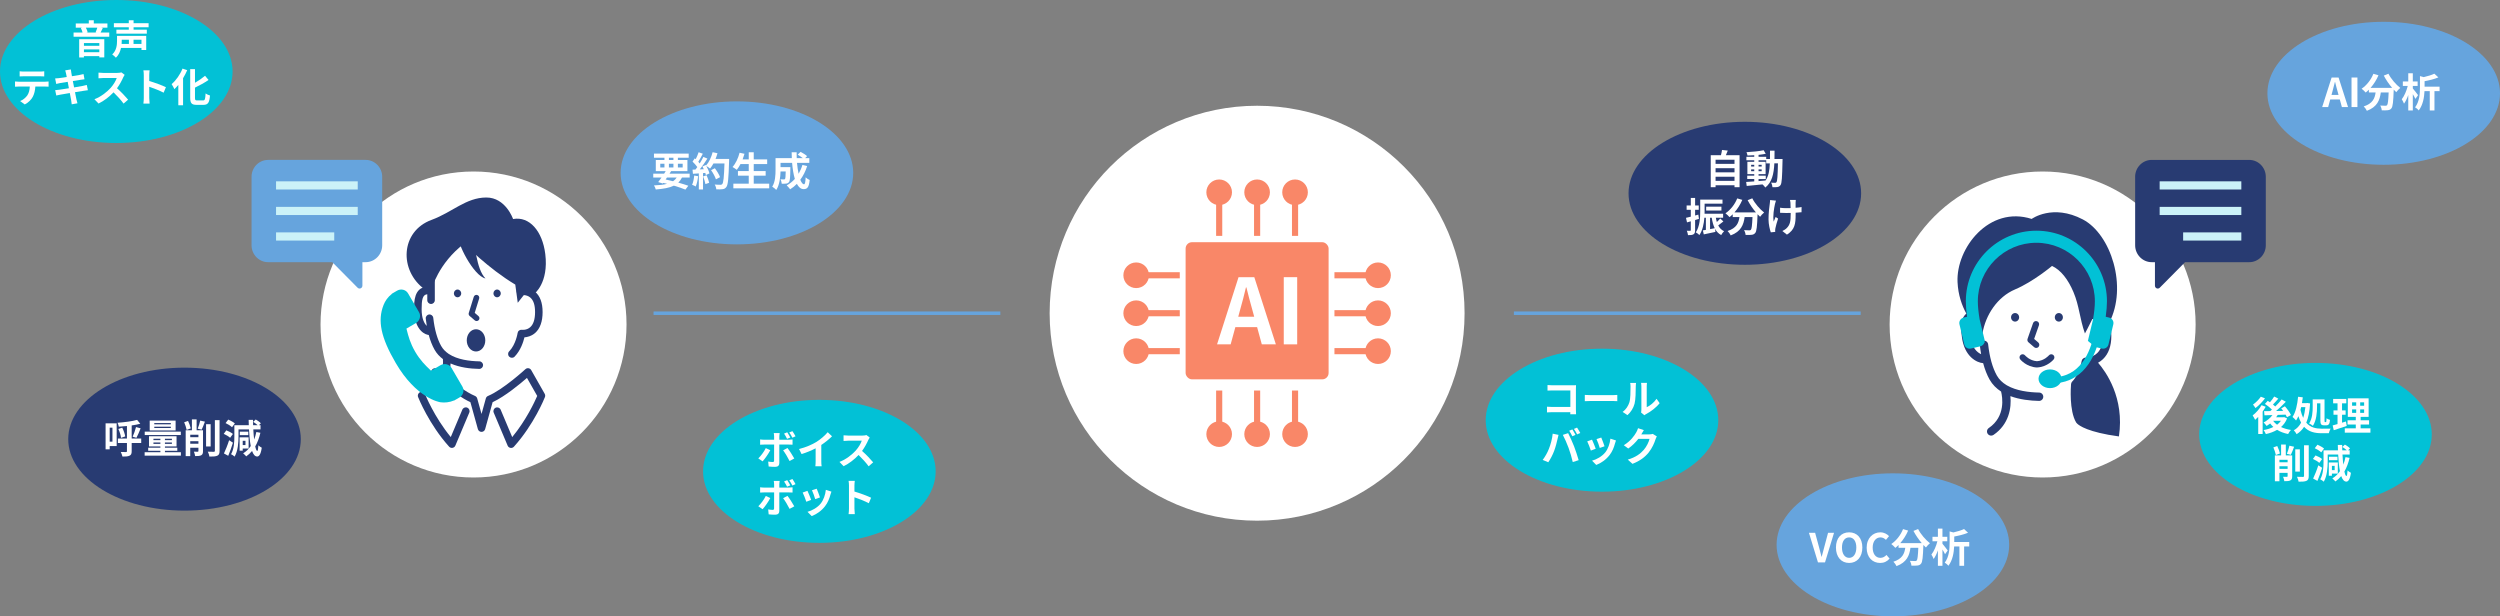 <?xml version="1.0" encoding="UTF-8"?><svg id="b" xmlns="http://www.w3.org/2000/svg" viewBox="0 0 1253.93 309.13" width="1253.93" height="309.13"><rect x="0" y="0" width="1253.93" height="309.13" fill="#808080" stroke="none"/><g id="c"><circle cx="630.53" cy="157.1" r="104.06" style="fill:#fff;"/><circle cx="237.51" cy="162.76" r="76.74" style="fill:#fff;"/><circle cx="1024.52" cy="162.76" r="76.74" style="fill:#fff;"/></g><g id="d"><rect x="594.67" y="121.48" width="71.72" height="68.79" rx="3.19" ry="3.19" style="fill:#f98768;"/><rect x="609.97" y="97.09" width="3.08" height="21.22" style="fill:#f98768;"/><circle cx="611.5" cy="96.45" r="6.43" style="fill:#f98768;"/><rect x="628.99" y="97.09" width="3.08" height="21.22" style="fill:#f98768;"/><circle cx="630.53" cy="96.45" r="6.43" style="fill:#f98768;"/><rect x="648.02" y="97.09" width="3.08" height="21.22" style="fill:#f98768;"/><circle cx="649.56" cy="96.45" r="6.43" style="fill:#f98768;"/><rect x="609.97" y="195.88" width="3.08" height="21.22" style="fill:#f98768;"/><circle cx="611.5" cy="217.75" r="6.43" style="fill:#f98768;"/><rect x="628.99" y="195.88" width="3.08" height="21.22" style="fill:#f98768;"/><circle cx="630.53" cy="217.75" r="6.43" style="fill:#f98768;"/><rect x="648.02" y="195.88" width="3.08" height="21.22" style="fill:#f98768;"/><circle cx="649.56" cy="217.75" r="6.43" style="fill:#f98768;"/><rect x="669.32" y="136.53" width="21.22" height="3.08" style="fill:#f98768;"/><circle cx="691.18" cy="138.07" r="6.43" style="fill:#f98768;"/><rect x="669.32" y="155.56" width="21.22" height="3.08" style="fill:#f98768;"/><circle cx="691.18" cy="157.1" r="6.43" style="fill:#f98768;"/><rect x="669.32" y="174.59" width="21.22" height="3.08" style="fill:#f98768;"/><circle cx="691.18" cy="176.13" r="6.43" style="fill:#f98768;"/><rect x="570.52" y="136.53" width="21.22" height="3.08" style="fill:#f98768;"/><circle cx="569.88" cy="138.07" r="6.43" style="fill:#f98768;"/><rect x="570.52" y="155.56" width="21.22" height="3.08" style="fill:#f98768;"/><circle cx="569.88" cy="157.1" r="6.43" style="fill:#f98768;"/><rect x="570.52" y="174.59" width="21.22" height="3.08" style="fill:#f98768;"/><circle cx="569.88" cy="176.13" r="6.43" style="fill:#f98768;"/><path d="M621.21,139.02h7.91l10.82,33.7h-7.05l-2.36-8.64h-10.91l-2.36,8.64h-6.82l10.78-33.7ZM621.07,158.85h8l-1-3.68c-1.05-3.5-1.96-7.37-2.91-11.01h-.23c-.86,3.68-1.86,7.5-2.86,11.01l-1,3.68Z" style="fill:#fff;"/><path d="M643.9,139.02h6.73v33.7h-6.73v-33.7Z" style="fill:#fff;"/><path d="M273.49,127.37c-1.41-11.39-7.88-19.01-16.15-17.51,0,0-3.68-10.83-13.45-10.8-10.19.04-17.01,7.4-27.44,11.23-15.65,5.75-16.43,25.47-3.36,34.91.87.63,2.33.88,3.36-.09,0,0,3.34-13.05,16.34-22.88,0,0,12.01,12.37,25.66,20.51l1.24,9.13,4.67-5.96c1.18.56,2.36,1.08,3.54,1.53,0,0,7.41-5.39,5.59-20.09Z" style="fill:#283b72;"/><path d="M256.74,179.45c-.48,0-.95-.18-1.32-.54-.75-.73-.77-1.93-.04-2.68,3.38-3.47,4.23-9.16,4.24-9.21.07-.5.34-.95.75-1.25.4-.3.91-.43,1.41-.35.08.01,2.33.29,4.13-1.28,1.63-1.43,2.46-3.99,2.46-7.61s-.83-5.99-2.45-7.33c-1.92-1.59-4.46-1.16-4.49-1.15-1.03.2-2.02-.48-2.21-1.5-.2-1.03.48-2.02,1.5-2.21.17-.03,4.3-.78,7.61,1.96,2.54,2.1,3.82,5.55,3.82,10.25s-1.28,8.34-3.81,10.51c-1.82,1.56-3.86,2.03-5.3,2.15-.55,2.31-1.92,6.58-4.95,9.69-.37.38-.86.57-1.36.57Z" style="fill:#283b72;"/><path d="M231.33,147.16c0,1.08-.82,1.95-1.84,1.95s-1.84-.87-1.84-1.95.82-1.94,1.84-1.94,1.84.87,1.84,1.94Z" style="fill:#283b72;"/><path d="M247.49,147.16c0,1.08.82,1.95,1.84,1.95s1.84-.87,1.84-1.95-.82-1.94-1.84-1.94-1.84.87-1.84,1.94Z" style="fill:#283b72;"/><path d="M239.06,161.03c-.33,0-.66-.11-.92-.34l-2.59-2.22c-.43-.37-.6-.96-.43-1.5l2.5-8.07c.23-.75,1.03-1.17,1.77-.94.75.23,1.17,1.03.94,1.78l-2.22,7.18,1.88,1.62c.59.51.66,1.41.15,2-.28.33-.68.49-1.08.49Z" style="fill:#283b72;"/><path d="M226.66,224.65c-.53,0-1.04-.22-1.41-.63-10.09-11.2-15.33-24.33-15.55-24.88-.38-.97.09-2.07,1.07-2.45.97-.38,2.07.09,2.45,1.07.05.12,4.52,11.31,12.88,21.46l5.79-13.74c.41-.96,1.52-1.42,2.48-1.01.96.41,1.41,1.52,1.01,2.48l-6.98,16.55c-.25.6-.79,1.02-1.43,1.13-.11.02-.21.03-.31.03Z" style="fill:#283b72;"/><path d="M273.2,197.51l-6.76-11.88c-.29-.5-.78-.85-1.35-.93-.57-.09-1.15.09-1.57.48-.11.1-11.13,10.22-18.75,13.42-.53.22-.94.68-1.09,1.24l-2.16,7.8-2.17-7.8c-.15-.56-.56-1.01-1.09-1.24-4.52-1.9-10.23-6.22-14.15-9.45,1.4-1.89,1.81-4.65,1.88-6.85,4.53,2.01,9.85,2.65,14.37,2.73.01,0,.02,0,.04,0,1.03,0,1.87-.82,1.89-1.86.02-1.04-.81-1.91-1.86-1.93-4.97-.09-11.01-.88-15.28-3.68-.08-.06-.16-.12-.25-.17-1.49-1.02-2.75-2.3-3.65-3.9-1.95-3.47-3.28-8.21-3.94-14.09-.12-1.04-1.07-1.78-2.09-1.67-1.04.12-1.79,1.05-1.67,2.09.14,1.26.31,2.47.51,3.63-1.26-1.16-2.58-3.67-2.58-8.35s.43-7.31,2.8-7.51c0,0,.02,0,.03,0v2.98c0,1.04.85,1.89,1.89,1.89s1.89-.85,1.89-1.89v-9.98c0-1.04-.85-1.89-1.89-1.89s-1.89.85-1.89,1.89v3.24c-.12-.01-.23-.02-.36,0-6.26.54-6.26,7.53-6.26,11.28,0,8.41,3.77,12.19,7,12.86.12.02.24.04.35.04.76,2.81,1.73,5.27,2.9,7.35,1.08,1.93,2.53,3.49,4.22,4.74.15,2.09,0,5.08-.96,6.6-1.05-.91-1.67-1.49-1.7-1.51-.77-.71-1.97-.66-2.67.11-.71.77-.66,1.97.11,2.67.45.42,10.87,9.98,19,13.75l3.75,13.51c.23.82.97,1.39,1.82,1.39s1.6-.57,1.82-1.39l3.75-13.51c6.24-2.89,13.84-9.21,17.23-12.17l5.14,9.04c-1.19,2.77-5.47,12.06-12.54,20.64l-5.79-13.74c-.41-.96-1.51-1.42-2.48-1.01-.96.41-1.41,1.52-1.01,2.48l6.98,16.55c.25.6.79,1.02,1.43,1.13.11.02.21.03.32.03.53,0,1.04-.22,1.41-.63,10.1-11.2,15.34-24.33,15.55-24.88.21-.53.17-1.13-.12-1.63Z" style="fill:#283b72;"/><ellipse cx="238.76" cy="170.72" rx="4.65" ry="5.58" style="fill:#283b72;"/><path d="M237.02,117.25c1.18,4.72,1.77,17.7,6.49,22.42-5.9-1.18-14.75-18.29-13.57-21.83,1.18-3.54,7.08-.59,7.08-.59Z" style="fill:#283b72;"/><path d="M231.95,193.95l-5.5-9.43c-1.1-1.87-3.57-2.47-5.51-1.34l-4.75,2.77c-.2-.19-.41-.39-.63-.61-2.03-1.94-4.8-4.6-7.32-8.92-2.53-4.33-3.48-8.06-4.17-10.78-.07-.29-.14-.57-.21-.83l3.19-1.86,1.57-.92c1.95-1.14,2.64-3.59,1.54-5.46l-5.5-9.43c-1.09-1.87-3.57-2.48-5.51-1.34l-2.66,1.56.04.07c-.94.71-1.8,1.6-2.54,2.6-.68.96-1.2,1.91-1.59,2.9-3.14,7.91-1.37,16.36,6.1,29.15,10.32,17.69,21.88,19.6,22.38,19.68,1.09.15,2.18.17,3.31.04,1.22-.14,2.42-.46,3.5-.92l.04.05,2.68-1.53c1.94-1.14,2.63-3.59,1.54-5.46Z" style="fill:#02c1d6;"/><path d="M183.41,80.2h-48.94c-4.57,0-8.3,3.81-8.3,8.46v34.38c0,4.65,3.74,8.46,8.3,8.46h32.2l12.69,12.81c.4.41,1.01.53,1.54.31.53-.22.87-.75.87-1.33v-11.79h1.63c4.57,0,8.3-3.81,8.3-8.46v-34.38c0-4.65-3.74-8.46-8.3-8.46Z" style="fill:#66a4dd;"/><rect x="138.46" y="116.56" width="29.19" height="4.1" style="fill:#cbf2f8;"/><polygon points="179.43 107.85 138.46 107.85 138.46 103.76 179.43 103.76 179.43 107.85 179.43 107.85" style="fill:#cbf2f8;"/><polygon points="179.43 95.05 138.46 95.05 138.46 90.95 179.43 90.95 179.43 95.05 179.43 95.05" style="fill:#cbf2f8;"/><path d="M1070.93,88.66v34.38c0,4.65,3.74,8.46,8.3,8.46h1.63v11.79c0,.58.34,1.11.87,1.33.53.22,1.13.1,1.54-.31l12.69-12.81h32.2c4.57,0,8.3-3.81,8.3-8.46v-34.38c0-4.65-3.74-8.46-8.3-8.46h-48.94c-4.57,0-8.3,3.81-8.3,8.46Z" style="fill:#283b72;"/><rect x="1095" y="116.56" width="29.19" height="4.1" style="fill:#cbf2f8;"/><polygon points="1083.22 107.85 1124.19 107.85 1124.19 103.76 1083.22 103.76 1083.22 107.85 1083.22 107.85" style="fill:#cbf2f8;"/><polygon points="1083.22 95.05 1124.19 95.05 1124.19 90.95 1083.22 90.95 1083.22 95.05 1083.22 95.05" style="fill:#cbf2f8;"/><line x1="501.74" y1="157.1" x2="327.8" y2="157.1" style="fill:none; stroke:#66a4dd; stroke-miterlimit:10; stroke-width:1.75px;"/><line x1="933.26" y1="157.1" x2="759.32" y2="157.1" style="fill:none; stroke:#66a4dd; stroke-miterlimit:10; stroke-width:1.75px;"/><path d="M1052.34,181.93c.84-.46,1.68-1.05,2.47-1.81,2.77-2.66,4.18-6.57,4.18-11.63,0-2.53-.37-4.71-1.11-6.52,9.44-18.16.9-44.49-13.18-51.9-15.16-7.97-25.66-.26-25.66-.26-21.38-6.82-37.97,14.66-37.19,31.69.3,6.49,2.19,11.76,4.42,15.8-3.42,2.81-2.67,8.53-2.22,11.89,1.28,9.73,7.49,12.73,10.59,12.96.02,0,.04,0,.05,0,.84,3.14,1.92,5.89,3.23,8.23,1.43,2.54,3.44,4.5,5.77,6.01.68,2.72,2.39,12.46-6.16,18.29-.96.65-1.2,1.96-.55,2.91.41.59,1.06.91,1.73.91.41,0,.82-.12,1.18-.36,7.75-5.28,9.08-13.56,8.47-19.45,4.65,1.74,9.87,2.31,14.36,2.4.01,0,.03,0,.04,0,1.14,0,2.07-.91,2.09-2.06.02-1.16-.9-2.11-2.06-2.13-5.17-.1-11.4-.88-16.05-3.54-.12-.09-.25-.17-.39-.23-1.98-1.21-3.65-2.77-4.79-4.8-2.16-3.85-3.63-9.09-4.36-15.6-.13-1.15-1.16-1.98-2.31-1.85-1.15.13-1.98,1.17-1.85,2.31.17,1.55.39,3.03.64,4.45-1.91-.8-4.73-3.19-5.49-9-.51-3.84-.58-6.36.39-7.67,2.97,4.12,5.8,6.2,5.8,6.2,1.52-9.17,7.45-18.24,16.32-22,9.17-3.88,18.54-11.78,18.54-11.78,4.45,2.09,8.03,6.71,10.74,13.09,2.96,7,3.06,13.09,5.76,20.78,0,0,2.11-3.88,3.74-7.27.92.14,1.89.45,2.73,1.1,1.72,1.32,2.59,3.81,2.59,7.41,0,3.84-.96,6.73-2.85,8.57-2.42,2.36-5.71,2.29-5.72,2.3-1.08-.04-2.01.74-2.16,1.8,0,.06-.95,6.35-4.7,10.2-.34.35-.55.8-.59,1.29-.11,1.34-1,13.3,2.55,19.24.14.23.31.41.5.57,1.01.99,5.45,4.34,20.96,6.44,2.9-19.4-6.65-32.59-10.45-36.96Z" style="fill:#283b72;"/><path d="M1012.74,159.16c0,1.19-.91,2.15-2.03,2.15s-2.03-.96-2.03-2.15.91-2.15,2.03-2.15,2.03.96,2.03,2.15Z" style="fill:#283b72;"/><path d="M1030.63,159.16c0,1.19.91,2.15,2.03,2.15s2.03-.96,2.03-2.15-.91-2.15-2.03-2.15-2.03.96-2.03,2.15Z" style="fill:#283b72;"/><path d="M1021.3,174.52c-.36,0-.73-.12-1.02-.38l-2.86-2.46c-.49-.42-.67-1.1-.46-1.71l2.76-7.88c.29-.82,1.18-1.25,2-.96.82.29,1.25,1.18.96,2l-2.41,6.87,2.05,1.76c.66.56.73,1.56.17,2.22-.31.36-.75.55-1.19.55Z" style="fill:#283b72;"/><path d="M1021.69,184.32s-.06,0-.08,0c-5.2-.28-8.2-3.92-8.33-4.08-.55-.67-.44-1.66.23-2.21.67-.55,1.66-.44,2.21.23.02.02,2.25,2.67,5.96,2.91,3.72-.24,5.95-2.89,5.97-2.91.55-.67,1.54-.77,2.21-.22.67.55.77,1.53.23,2.2-.13.15-3.13,3.8-8.33,4.07-.03,0-.06,0-.08,0Z" style="fill:#283b72;"/><path d="M1051.03,174.06l3.16.76c.21.05.43.08.65.08,1.3,0,2.42-.88,2.72-2.15l2.42-10.07c.36-1.5-.57-3.02-2.07-3.38l-1.74-.42c.41-2.95.62-5.56.62-7.78,0-19.51-15.88-35.39-35.39-35.39s-35.39,15.88-35.39,35.39c0,2.22.21,4.84.62,7.78l-1.75.42c-1.5.36-2.43,1.88-2.07,3.38l2.42,10.07c.3,1.26,1.42,2.15,2.72,2.15.22,0,.44-.03.65-.08l4.72-1.13c.9-.22,1.63-.87,1.96-1.73h.19s-.09-.34-.09-.34c.11-.45.11-.88,0-1.3l-2.46-10.18c-.59-3.55-.89-6.58-.89-9.02,0-16.18,13.17-29.35,29.35-29.35s29.35,13.17,29.35,29.35c0,2.44-.3,5.47-.93,9.14l-2.42,10.07c-.04.15-.06.3-.07.46l-.1.22" style="fill:#02c1d6;"/><ellipse cx="1028.24" cy="189.98" rx="5.77" ry="4.69" style="fill:#02c1d6;"/><path d="M1029.56,192.23c-.21,0-.42,0-.63,0-.84-.02-1.5-.72-1.48-1.56.02-.84.75-1.52,1.55-1.48,14.54.43,19.52-13.09,21.19-21.14.17-.82.97-1.34,1.79-1.18.82.17,1.35.97,1.18,1.79-3.11,15.02-11.69,23.57-23.6,23.57Z" style="fill:#02c1d6;"/><ellipse cx="410.97" cy="236.42" rx="58.33" ry="35.86" style="fill:#02c1d6;"/><ellipse cx="369.62" cy="86.71" rx="58.33" ry="35.86" style="fill:#66a4dd;"/><ellipse cx="1195.6" cy="46.79" rx="58.33" ry="35.86" style="fill:#66a4dd;"/><ellipse cx="949.42" cy="273.27" rx="58.33" ry="35.86" style="fill:#66a4dd;"/><ellipse cx="875.16" cy="96.95" rx="58.33" ry="35.86" style="fill:#283b72;"/><ellipse cx="1161.38" cy="217.88" rx="58.33" ry="35.86" style="fill:#02c1d6;"/><ellipse cx="58.33" cy="35.86" rx="58.33" ry="35.86" style="fill:#02c1d6;"/><ellipse cx="92.55" cy="220.26" rx="58.33" ry="35.86" style="fill:#283b72;"/><path d="M54.8,16.31v2.12h-17.9v-2.12h4.5c-.16-.7-.5-1.6-.86-2.28l.82-.16h-3.36v-2.1h6.54v-1.62h2.5v1.62h6.84v2.1h-3.18l.86.18c-.4.82-.76,1.64-1.1,2.26h4.34ZM39.71,19.65h12.6v9.14h-2.5v-.62h-7.72v.64h-2.38v-9.16ZM42.1,21.61v1.36h7.72v-1.36h-7.72ZM49.82,26.19v-1.42h-7.72v1.42h7.72ZM43.06,13.87c.42.74.78,1.66.9,2.3l-.6.14h5.08l-.5-.12c.3-.64.66-1.56.86-2.32h-5.74Z" style="fill:#fff;"/><path d="M73.34,25.09h-2.38v-1.06h-10.26c-.38,1.78-1.12,3.56-2.56,4.92-.38-.46-1.36-1.32-1.86-1.64,2.18-2,2.42-4.8,2.42-6.84v-2.48h14.64v7.1ZM67,13.67v1.22h6.64v2h-15.26v-2h6.22v-1.22h-7.48v-2.02h7.48v-1.5h2.4v1.5h7.54v2.02h-7.54ZM61.06,19.93v.58c0,.48-.02.98-.06,1.52h3.66v-2.1h-3.6ZM70.96,19.93h-3.98v2.1h3.98v-2.1Z" style="fill:#fff;"/><path d="M9.45,40.99h13.1c.42,0,1.3-.04,1.82-.12v2.6c-.5-.04-1.26-.06-1.82-.06h-4.82c-.12,2.06-.56,3.74-1.28,5.14-.7,1.38-2.24,2.94-4.02,3.84l-2.34-1.7c1.42-.54,2.82-1.7,3.62-2.86.82-1.24,1.16-2.74,1.24-4.42h-5.5c-.6,0-1.36.04-1.92.08v-2.62c.6.06,1.3.12,1.92.12ZM11.99,35.89h8.04c.68,0,1.48-.04,2.16-.14v2.58c-.68-.04-1.46-.08-2.16-.08h-8.02c-.7,0-1.54.04-2.16.08v-2.58c.66.1,1.48.14,2.14.14Z" style="fill:#fff;"/><path d="M32.72,35.29l2.82-.46c.06.4.12,1.08.22,1.56.04.28.16.94.32,1.84,1.7-.28,3.22-.52,3.94-.66.64-.12,1.4-.28,1.88-.42l.48,2.62c-.44.04-1.24.16-1.84.24-.82.14-2.34.38-4,.64.2,1,.4,2.1.62,3.2,1.8-.3,3.44-.58,4.34-.76.78-.16,1.52-.32,2.04-.48l.54,2.64c-.54.04-1.36.18-2.12.3-.96.16-2.58.42-4.34.7.32,1.64.6,2.98.72,3.6.14.6.34,1.32.52,1.96l-2.88.52c-.1-.74-.16-1.44-.28-2.02-.1-.58-.36-1.96-.68-3.64-2.04.34-3.92.66-4.78.82-.86.16-1.54.3-2,.42l-.56-2.68c.54-.02,1.44-.14,2.08-.22.92-.12,2.78-.42,4.8-.74-.2-1.08-.42-2.2-.6-3.22-1.76.28-3.3.54-3.92.64-.64.14-1.16.24-1.84.42l-.54-2.76c.64-.02,1.24-.06,1.86-.14.7-.08,2.24-.3,3.96-.58-.16-.84-.3-1.5-.36-1.82-.12-.58-.26-1.04-.4-1.52Z" style="fill:#fff;"/><path d="M61.82,38.77c-.68,1.56-1.8,3.7-3.14,5.5,1.98,1.72,4.4,4.28,5.58,5.72l-2.28,1.98c-1.3-1.8-3.16-3.84-5.04-5.66-2.12,2.24-4.78,4.32-7.52,5.62l-2.06-2.16c3.22-1.2,6.32-3.64,8.2-5.74,1.32-1.5,2.54-3.48,2.98-4.9h-6.78c-.84,0-1.94.12-2.36.14v-2.84c.54.08,1.76.14,2.36.14h7.06c.86,0,1.66-.12,2.06-.26l1.64,1.22c-.16.22-.52.84-.7,1.24Z" style="fill:#fff;"/><path d="M72.12,37.67c0-.7-.06-1.7-.2-2.4h3.12c-.08.7-.18,1.58-.18,2.4v2.96c2.68.78,6.52,2.2,8.36,3.1l-1.14,2.76c-2.06-1.08-5.06-2.24-7.22-2.98v5.66c0,.58.1,1.98.18,2.8h-3.12c.12-.8.2-2,.2-2.8v-11.5Z" style="fill:#fff;"/><path d="M93.9,35.19c-.58,1.36-1.28,2.72-2.08,4.04v13.56h-2.38v-10.2c-.64.78-1.32,1.5-1.98,2.12-.26-.6-.94-1.92-1.38-2.52,2.16-1.82,4.26-4.76,5.46-7.78l2.36.78ZM101.84,50.37c.96,0,1.12-.68,1.28-3.5.56.42,1.56.88,2.2,1.02-.28,3.44-.9,4.7-3.26,4.7h-3.42c-2.52,0-3.24-.8-3.24-3.62v-14.3h2.4v6.84c1.88-1.08,3.72-2.36,5.04-3.5l1.76,2.08c-1.98,1.4-4.46,2.74-6.8,3.86v5.04c0,1.18.14,1.38,1.1,1.38h2.94Z" style="fill:#fff;"/><path d="M58.52,223.74h-3.5v1.64h-2.06v-13.06h5.56v11.42ZM55.02,214.52v7.02h1.38v-7.02h-1.38ZM70.83,222.2h-4.78v4.12c0,1.26-.28,1.88-1.08,2.24-.76.38-1.92.46-3.56.44-.12-.64-.5-1.66-.84-2.3,1.1.06,2.26.06,2.62.04.36,0,.48-.1.48-.44v-4.1h-4.54v-2.24h4.54v-6.28c-1.4.16-2.78.26-4.08.34-.08-.58-.38-1.46-.64-1.98,3.48-.24,7.4-.74,9.82-1.44l1.6,1.94c-1.3.36-2.76.62-4.32.84v6.58h4.78v2.24ZM61.3,214.5c.72,1.36,1.32,3.16,1.5,4.4l-2.1.72c-.12-1.22-.66-3.08-1.34-4.46l1.94-.66ZM66.54,219.02c.6-1.3,1.32-3.32,1.68-4.82l2.32.64c-.68,1.7-1.46,3.58-2.12,4.76l-1.88-.58Z" style="fill:#fff;"/><path d="M90.73,226.82v1.72h-18.18v-1.72h7.9v-.72h-6.12v-1.54h6.12v-.64h-5.72v-5.12h13.82v5.12h-5.82v.64h6.2v1.54h-6.2v.72h8ZM90.69,218.2h-18.1v-1.7h18.1v1.7ZM88.08,215.9h-13v-4.94h13v4.94ZM76.96,220.76h3.48v-.7h-3.48v.7ZM80.44,222.64v-.7h-3.48v.7h3.48ZM85.68,212.19h-8.3v.64h8.3v-.64ZM85.68,214.02h-8.3v.66h8.3v-.66ZM86.22,220.06h-3.5v.7h3.5v-.7ZM86.22,221.94h-3.5v.7h3.5v-.7Z" style="fill:#fff;"/><path d="M93.62,215.64c-.18-1.02-.72-2.66-1.24-3.84l1.94-.68c.58,1.18,1.14,2.72,1.36,3.74l-2.06.78ZM101.82,226.26c0,1.1-.2,1.72-.92,2.1-.68.36-1.62.4-3.02.4-.08-.64-.36-1.62-.64-2.22.78.04,1.64.04,1.92.04.26-.02.36-.1.36-.36v-1.64h-4.1v4.22h-2.28v-12.98h3.12v-5.46h2.36v5.46h3.2v10.44ZM95.42,218.04v1.24h4.1v-1.24h-4.1ZM99.52,222.58v-1.3h-4.1v1.3h4.1ZM99.16,215.02c.48-1.12,1-2.82,1.26-4.06l2.36.52c-.52,1.46-1.14,3.02-1.64,4.04l-1.98-.5ZM105.66,223.94h-2.3v-11.16h2.3v11.16ZM110.13,210.73v15.38c0,1.4-.28,2.04-1.1,2.44s-2.16.48-3.98.46c-.1-.68-.46-1.78-.82-2.46,1.3.06,2.58.06,3,.06.38-.02.54-.14.54-.52v-15.36h2.36Z" style="fill:#fff;"/><path d="M115.42,219.58c-.66-.64-2.08-1.48-3.2-1.98l1.3-1.76c1.14.44,2.58,1.18,3.3,1.82l-1.4,1.92ZM116.84,222.04c-.68,2.2-1.54,4.58-2.36,6.58l-2.16-1.18c.76-1.6,1.84-4.22,2.6-6.64l1.92,1.24ZM116.38,214.29c-.66-.66-2.08-1.56-3.24-2.08l1.34-1.76c1.12.48,2.6,1.28,3.32,1.92l-1.42,1.92ZM130.61,217.06c-.6,2.6-1.46,4.9-2.6,6.86.32,1.42.66,2.24,1.02,2.26.28.02.48-1,.58-2.84.38.46,1.3,1.04,1.68,1.22-.5,3.64-1.48,4.42-2.3,4.42-1.1-.02-1.94-1-2.56-2.78-.86,1.04-1.84,1.94-2.92,2.7-.32-.4-1.1-1.16-1.56-1.52,1.54-.94,2.8-2.16,3.82-3.66-.44-2.22-.72-5.06-.88-8.34h-5.26v3.48c0,3-.28,7.36-1.96,10.16-.38-.38-1.28-.98-1.78-1.2,1.52-2.58,1.66-6.26,1.66-8.96v-5.58h7.24c-.04-.88-.06-1.78-.08-2.7h2.18c0,.92.02,1.82.06,2.7h2.26c-.58-.56-1.44-1.22-2.22-1.68l1.28-1.2c.9.5,2.04,1.3,2.56,1.92l-.98.96h.82v2.1h-3.62c.1,1.86.24,3.58.42,5.08.46-1.16.82-2.42,1.1-3.78l2.04.38ZM121.74,224.96v1.08h-1.56v-6.68h4.52v5.6h-2.96ZM124.54,218.24h-4.26v-1.74h4.26v1.74ZM121.74,221.08v2.14h1.38v-2.14h-1.38Z" style="fill:#fff;"/><path d="M342.07,89.04c-.5,1.02-1.12,1.86-1.86,2.56,1.94.54,3.68,1.08,5.04,1.56l-1.46,1.94c-1.52-.62-3.54-1.32-5.8-1.98-2.24,1.1-5.2,1.62-9.08,1.92-.16-.68-.54-1.52-.9-2.04,2.64-.1,4.8-.34,6.58-.8-.64-.16-1.28-.32-1.94-.46l-.22.3-2.3-.72c.5-.64,1.08-1.42,1.68-2.28h-4.16v-1.92h5.44c.28-.44.54-.86.8-1.28h-4.96v-5.6h4.34v-1.14h-5.26v-2.06h17.42v2.06h-5.42v1.14h4.78v5.6h-8.18c-.26.42-.52.84-.8,1.28h10.1v1.92h-3.84ZM331.17,83.98h2.1v-1.86h-2.1v1.86ZM333.87,90.02c1.24.26,2.5.56,3.72.88.74-.5,1.34-1.12,1.82-1.86h-4.88l-.66.98ZM335.51,80.24h2.26v-1.14h-2.26v1.14ZM337.77,83.98v-1.86h-2.26v1.86h2.26ZM340.01,82.12v1.86h2.4v-1.86h-2.4Z" style="fill:#fff;"/><path d="M350.15,88.38c-.2,1.88-.62,3.88-1.2,5.16-.42-.26-1.3-.68-1.82-.86.58-1.18.9-2.96,1.06-4.64l1.96.34ZM365.71,79.72s0,.8-.02,1.1c-.26,8.76-.54,11.92-1.38,12.98-.56.76-1.08.98-1.92,1.1-.72.12-1.96.1-3.12.06-.04-.68-.36-1.72-.8-2.4,1.26.12,2.4.12,2.94.12.38,0,.6-.08.84-.34.6-.62.9-3.54,1.12-10.36h-5.52c-.54.98-1.1,1.86-1.7,2.58-.4-.36-1.28-.96-1.88-1.32.7,1.26,1.34,2.74,1.56,3.74l-1.8.84c-.06-.32-.16-.68-.28-1.08l-1.14.08v8.22h-2.1v-8.06l-2.96.2-.2-2.08,1.48-.06c.3-.38.62-.8.92-1.24-.58-.86-1.56-1.94-2.4-2.74l1.12-1.64c.16.14.32.28.48.42.56-1.1,1.12-2.44,1.46-3.48l2.1.74c-.72,1.38-1.54,2.92-2.26,4.04.26.28.5.58.7.84.72-1.12,1.36-2.28,1.84-3.28l2.02.84c-1.12,1.76-2.52,3.8-3.82,5.42l2.02-.08c-.22-.48-.46-.96-.7-1.38l1.68-.74.14.24c1.48-1.58,2.66-4.14,3.3-6.66l2.44.52c-.26.98-.6,1.94-.98,2.86h6.82ZM354.41,87.92c.54,1.18,1.06,2.74,1.3,3.76l-1.88.66c-.16-1.02-.68-2.64-1.18-3.86l1.76-.56ZM359.09,89.96c-.38-1.26-1.42-3.18-2.44-4.62l1.9-.96c1.04,1.38,2.18,3.22,2.6,4.48l-2.06,1.1Z" style="fill:#fff;"/><path d="M385.81,92.12v2.34h-17.98v-2.34h7.72v-4.02h-5.42v-2.3h5.42v-3.52h-4.14c-.58,1.1-1.2,2.12-1.86,2.9-.48-.38-1.54-1.1-2.14-1.42,1.56-1.68,2.86-4.44,3.54-7.16l2.46.54c-.28.96-.6,1.9-.94,2.82h3.08v-3.6h2.5v3.6h6.74v2.32h-6.74v3.52h5.98v2.3h-5.98v4.02h7.76Z" style="fill:#fff;"/><path d="M404.85,83.3c-.82,2.6-2,4.92-3.44,6.86.58,1.44,1.22,2.28,1.86,2.28.48,0,.72-1,.82-3.5.54.56,1.38,1.08,2.02,1.34-.38,3.7-1.18,4.58-3.04,4.58-1.4,0-2.5-1-3.38-2.64-1.02,1.06-2.14,1.96-3.38,2.72-.36-.52-1.22-1.5-1.72-1.96,1.54-.84,2.92-1.94,4.08-3.24-.68-2.26-1.12-5.06-1.38-8.06h-5.8v2.14h4.94s-.02.62-.02.9c-.06,4.2-.18,5.98-.64,6.56-.38.52-.78.7-1.38.8-.52.08-1.38.08-2.3.06-.04-.7-.3-1.62-.66-2.22.72.06,1.4.08,1.72.08.28,0,.44-.04.6-.24.2-.28.28-1.24.34-3.76h-2.6c-.08,2.92-.5,6.82-2.14,9.26-.42-.46-1.48-1.34-2.02-1.62,1.52-2.4,1.66-5.88,1.66-8.48v-5.84h8.16c-.04-.98-.08-1.96-.08-2.96h2.5c-.02,1,0,1.98.04,2.96h3.06c-.74-.6-1.74-1.24-2.56-1.74l1.44-1.42c1.1.56,2.56,1.48,3.26,2.14l-.96,1.02h2.08v2.36h-6.18c.18,2,.46,3.88.8,5.48.78-1.34,1.44-2.82,1.92-4.44l2.38.58Z" style="fill:#fff;"/><path d="M382.5,231.4l-2.16-1.48c1.34-1.28,2.94-3.48,3.76-5.16l2.26,1.06c-.92,1.78-2.76,4.4-3.86,5.58ZM390.88,218.96v1.6h4.66c.56,0,1.44-.06,1.98-.14v2.62c-.64-.04-1.42-.06-1.96-.06h-4.68v9.3c0,1.16-.66,1.88-2.08,1.88-1.08,0-2.24-.06-3.26-.18l-.24-2.48c.86.16,1.74.24,2.22.24.52,0,.72-.2.74-.72.02-.74.02-7.08.02-8.02v-.02h-5.08c-.6,0-1.38.02-1.94.08v-2.66c.6.08,1.3.16,1.94.16h5.08v-1.6c0-.52-.1-1.4-.18-1.74h2.96c-.04.28-.18,1.24-.18,1.74ZM398.39,229.96l-2.36,1.28c-.86-1.72-2.28-4.14-3.24-5.36l2.18-1.18c1.02,1.28,2.62,3.8,3.42,5.26ZM396.39,219.44l-1.62.68c-.4-.8-.96-1.88-1.5-2.64l1.58-.66c.5.74,1.16,1.88,1.54,2.62ZM399.01,218.84l-1.58.7c-.42-.84-1-1.88-1.56-2.64l1.58-.64c.54.74,1.2,1.88,1.56,2.58Z" style="fill:#fff;"/><path d="M409.52,221.64c2.06-1.28,4.34-3.28,5.64-4.86l2.16,2.06c-1.52,1.5-3.44,3.06-5.38,4.34v8.08c0,.88.04,2.12.18,2.62h-3.16c.08-.48.14-1.74.14-2.62v-6.4c-2.06,1.08-4.6,2.16-7.06,2.88l-1.26-2.52c3.58-.92,6.52-2.22,8.74-3.58Z" style="fill:#fff;"/><path d="M435.52,220.68c-.68,1.56-1.8,3.7-3.14,5.5,1.98,1.72,4.4,4.28,5.58,5.72l-2.28,1.98c-1.3-1.8-3.16-3.84-5.04-5.66-2.12,2.24-4.78,4.32-7.52,5.62l-2.06-2.16c3.22-1.2,6.32-3.64,8.2-5.74,1.32-1.5,2.54-3.48,2.98-4.9h-6.78c-.84,0-1.94.12-2.36.14v-2.84c.54.08,1.76.14,2.36.14h7.06c.86,0,1.66-.12,2.06-.26l1.64,1.22c-.16.22-.52.84-.7,1.24Z" style="fill:#fff;"/><path d="M382.5,255.4l-2.16-1.48c1.34-1.28,2.94-3.48,3.76-5.16l2.26,1.06c-.92,1.78-2.76,4.4-3.86,5.58ZM390.88,242.96v1.6h4.66c.56,0,1.44-.06,1.98-.14v2.62c-.64-.04-1.42-.06-1.96-.06h-4.68v9.3c0,1.16-.66,1.88-2.08,1.88-1.08,0-2.24-.06-3.26-.18l-.24-2.48c.86.16,1.74.24,2.22.24.52,0,.72-.2.74-.72.02-.74.02-7.08.02-8.02v-.02h-5.08c-.6,0-1.38.02-1.94.08v-2.66c.6.08,1.3.16,1.94.16h5.08v-1.6c0-.52-.1-1.4-.18-1.74h2.96c-.04.28-.18,1.24-.18,1.74ZM398.39,253.96l-2.36,1.28c-.86-1.72-2.28-4.14-3.24-5.36l2.18-1.18c1.02,1.28,2.62,3.8,3.42,5.26ZM396.39,243.44l-1.62.68c-.4-.8-.96-1.88-1.5-2.64l1.58-.66c.5.74,1.16,1.88,1.54,2.62ZM399.01,242.84l-1.58.7c-.42-.84-1-1.88-1.56-2.64l1.58-.64c.54.74,1.2,1.88,1.56,2.58Z" style="fill:#fff;"/><path d="M406.86,250.74l-2.44.92c-.34-1.08-1.34-3.74-1.82-4.62l2.4-.86c.5,1.02,1.46,3.44,1.86,4.56ZM416.54,248.04c-.52,2.02-1.36,4.1-2.72,5.86-1.86,2.4-4.36,4.08-6.7,4.96l-2.1-2.14c2.2-.58,4.98-2.1,6.64-4.18,1.36-1.7,2.32-4.36,2.56-6.86l2.8.9c-.24.64-.36,1.06-.48,1.46ZM411.28,249.5l-2.4.84c-.24-.98-1.12-3.4-1.62-4.44l2.38-.78c.38.86,1.36,3.46,1.64,4.38Z" style="fill:#fff;"/><path d="M425.82,243.58c0-.7-.06-1.7-.2-2.4h3.12c-.08.7-.18,1.58-.18,2.4v2.96c2.68.78,6.52,2.2,8.36,3.1l-1.14,2.76c-2.06-1.08-5.06-2.24-7.22-2.98v5.66c0,.58.1,1.98.18,2.8h-3.12c.12-.8.2-2,.2-2.8v-11.5Z" style="fill:#fff;"/><path d="M1136.4,204.01c-.44.8-.96,1.62-1.52,2.42v11.24h-2.22v-8.56c-.52.56-1.04,1.04-1.56,1.48-.22-.52-.86-1.72-1.24-2.22,1.66-1.26,3.42-3.2,4.46-5.14l2.08.78ZM1136.06,199.79c-1.26,1.72-3.12,3.66-4.78,4.88-.3-.48-.88-1.32-1.24-1.74,1.42-1,3.08-2.66,3.92-3.96l2.1.82ZM1147.14,209.87c-.68,1.76-1.74,3.18-3.04,4.32,1.44.68,3.12,1.18,4.98,1.46-.5.5-1.12,1.42-1.42,2.04-2.12-.42-3.96-1.12-5.52-2.1-1.66.98-3.6,1.68-5.66,2.14-.22-.6-.72-1.54-1.14-2.02,1.78-.3,3.46-.82,4.92-1.56-.58-.52-1.12-1.1-1.58-1.74-.6.46-1.2.88-1.8,1.24-.32-.46-1.08-1.34-1.54-1.76,1.7-.86,3.34-2.18,4.46-3.7l-4,.12-.2-2.1c.9,0,1.94,0,3.08-.02.28-.24.58-.5.86-.76-.92-.94-2.32-2.06-3.52-2.84l1.42-1.54c.34.22.72.46,1.1.72.78-.9,1.62-2,2.14-2.88l2.06,1.06c-.86,1.02-1.84,2.1-2.68,2.94.42.34.82.68,1.14,1,1.22-1.18,2.36-2.44,3.22-3.54l2.1,1.16c-1.44,1.52-3.22,3.22-4.9,4.64l3.58-.06c-.32-.46-.66-.88-1-1.28l1.84-1.02c1.16,1.3,2.48,3.1,3.04,4.38l-2,1.12c-.16-.38-.38-.84-.66-1.32-1.32.06-2.68.1-3.98.14-.24.4-.5.8-.78,1.18h3.62l.38-.08,1.48.66ZM1140.14,211.09c.52.72,1.2,1.36,1.98,1.94.76-.58,1.4-1.22,1.92-1.96h-3.88l-.02.02Z" style="fill:#fff;"/><path d="M1158.68,202.35c-.24,4.04-.88,7.18-1.92,9.66,2.06,2.42,4.78,3,7.8,3.02.82,0,3.42,0,4.4-.04-.36.56-.74,1.66-.88,2.3h-3.64c-3.42,0-6.46-.66-8.78-3.22-.98,1.56-2.22,2.76-3.74,3.7-.32-.62-.94-1.5-1.42-1.94,1.52-.82,2.76-2.12,3.68-3.84-.52-.94-.98-2-1.38-3.24-.34.8-.74,1.52-1.16,2.16-.34-.44-1.26-1.36-1.78-1.78,1.6-2.32,2.42-6.16,2.8-10.12l2.36.28c-.12.98-.26,1.94-.42,2.9h2.24l.42-.06,1.42.22ZM1154.2,204.19c-.1.48-.22.94-.34,1.4.36,1.58.82,2.9,1.36,4,.52-1.56.88-3.38,1.1-5.4h-2.12ZM1162.16,204.03c0,2.8-.3,6.88-2.08,9.56-.4-.38-1.38-1-1.9-1.2,1.66-2.46,1.8-5.94,1.8-8.38v-3.7h5.94v10.6c0,.7.04.78.26.78h.42c.22,0,.28-.38.32-1.88.44.32,1.2.64,1.74.78-.16,2.04-.66,2.74-1.86,2.74h-1.08c-1.54,0-1.88-.6-1.88-2.42v-8.6h-1.68v1.72Z" style="fill:#fff;"/><path d="M1177.06,213.63c-2.2.78-4.6,1.54-6.52,2.16l-.54-2.42c.7-.18,1.52-.4,2.44-.66v-4.7h-2.02v-2.18h2.02v-3.52h-2.2v-2.22h6.6v2.22h-2.14v3.52h1.8v2.18h-1.8v4c.66-.2,1.32-.4,1.96-.62l.4,2.24ZM1188.94,214.85v2.16h-12.86v-2.16h5.52v-1.9h-4.14v-2.14h4.14v-1.72h-4v-9.3h10.44v9.3h-4.02v1.72h4.24v2.14h-4.24v1.9h4.92ZM1179.74,203.49h2.06v-1.68h-2.06v1.68ZM1179.74,207.07h2.06v-1.72h-2.06v1.72ZM1185.78,201.81h-1.98v1.68h1.98v-1.68ZM1185.78,205.35h-1.98v1.72h1.98v-1.72Z" style="fill:#fff;"/><path d="M1141.5,228.23c-.18-1.02-.72-2.66-1.24-3.84l1.94-.68c.58,1.18,1.14,2.72,1.36,3.74l-2.06.78ZM1149.7,238.85c0,1.1-.2,1.72-.92,2.1-.68.36-1.62.4-3.02.4-.08-.64-.36-1.62-.64-2.22.78.04,1.64.04,1.92.04.26-.02.36-.1.36-.36v-1.64h-4.1v4.22h-2.28v-12.98h3.12v-5.46h2.36v5.46h3.2v10.44ZM1143.3,230.63v1.24h4.1v-1.24h-4.1ZM1147.4,235.17v-1.3h-4.1v1.3h4.1ZM1147.04,227.61c.48-1.12,1-2.82,1.26-4.06l2.36.52c-.52,1.46-1.14,3.02-1.64,4.04l-1.98-.5ZM1153.54,236.53h-2.3v-11.16h2.3v11.16ZM1158,223.33v15.38c0,1.4-.28,2.04-1.1,2.44s-2.16.48-3.98.46c-.1-.68-.46-1.78-.82-2.46,1.3.06,2.58.06,3,.06.38-.02.54-.14.54-.52v-15.36h2.36Z" style="fill:#fff;"/><path d="M1163.3,232.17c-.66-.64-2.08-1.48-3.2-1.98l1.3-1.76c1.14.44,2.58,1.18,3.3,1.82l-1.4,1.92ZM1164.72,234.63c-.68,2.2-1.54,4.58-2.36,6.58l-2.16-1.18c.76-1.6,1.84-4.22,2.6-6.64l1.92,1.24ZM1164.26,226.89c-.66-.66-2.08-1.56-3.24-2.08l1.34-1.76c1.12.48,2.6,1.28,3.32,1.92l-1.42,1.92ZM1178.48,229.65c-.6,2.6-1.46,4.9-2.6,6.86.32,1.42.66,2.24,1.02,2.26.28.02.48-1,.58-2.84.38.46,1.3,1.04,1.68,1.22-.5,3.64-1.48,4.42-2.3,4.42-1.1-.02-1.94-1-2.56-2.78-.86,1.04-1.84,1.94-2.92,2.7-.32-.4-1.1-1.16-1.56-1.52,1.54-.94,2.8-2.16,3.82-3.66-.44-2.22-.72-5.06-.88-8.34h-5.26v3.48c0,3-.28,7.36-1.96,10.16-.38-.38-1.28-.98-1.78-1.2,1.52-2.58,1.66-6.26,1.66-8.96v-5.58h7.24c-.04-.88-.06-1.78-.08-2.7h2.18c0,.92.02,1.82.06,2.7h2.26c-.58-.56-1.44-1.22-2.22-1.68l1.28-1.2c.9.5,2.04,1.3,2.56,1.92l-.98.96h.82v2.1h-3.62c.1,1.86.24,3.58.42,5.08.46-1.16.82-2.42,1.1-3.78l2.04.38ZM1169.62,237.55v1.08h-1.56v-6.68h4.52v5.6h-2.96ZM1172.42,230.83h-4.26v-1.74h4.26v1.74ZM1169.62,233.67v2.14h1.38v-2.14h-1.38Z" style="fill:#fff;"/><ellipse cx="803.52" cy="210.75" rx="58.33" ry="35.86" style="fill:#02c1d6;"/><path d="M778.65,193.25h10.08c.58,0,1.42-.02,1.76-.04-.02.46-.06,1.26-.06,1.84v10.36c0,.7.04,1.76.08,2.36h-2.9c.02-.32.02-.66.02-1.04h-9.12c-.78,0-1.92.06-2.58.12v-2.86c.7.06,1.6.12,2.5.12h9.22v-8.28h-8.98c-.84,0-1.92.04-2.48.08v-2.78c.74.08,1.78.12,2.46.12Z" style="fill:#fff;"/><path d="M798.11,198.2h10.74c.94,0,1.82-.08,2.34-.12v3.14c-.48-.02-1.5-.1-2.34-.1h-10.74c-1.14,0-2.48.04-3.22.1v-3.14c.72.06,2.18.12,3.22.12Z" style="fill:#fff;"/><path d="M817.25,201.82c.56-1.72.58-5.5.58-7.92,0-.8-.06-1.34-.18-1.84h2.94c-.02.1-.14.98-.14,1.82,0,2.36-.06,6.58-.6,8.6-.6,2.26-1.86,4.22-3.56,5.74l-2.44-1.62c1.76-1.24,2.84-3.08,3.4-4.78ZM823.27,205.42v-11.66c0-.9-.14-1.66-.16-1.72h2.98c-.02.06-.14.84-.14,1.74v10.46c1.62-.7,3.6-2.28,4.94-4.22l1.54,2.2c-1.66,2.16-4.54,4.32-6.78,5.46-.44.24-.68.44-.86.6l-1.68-1.38c.08-.38.16-.94.16-1.48Z" style="fill:#fff;"/><path d="M778.79,217.52l2.92.6c-.18.58-.4,1.56-.48,2-.28,1.4-1,4.16-1.7,6.02-.72,1.94-1.9,4.22-2.96,5.72l-2.8-1.18c1.26-1.64,2.44-3.8,3.12-5.56.9-2.24,1.66-5.06,1.9-7.6ZM783.87,218.12l2.66-.86c.82,1.54,2.2,4.62,2.96,6.56.7,1.8,1.76,5,2.32,6.98l-2.96.96c-.56-2.38-1.28-4.9-2.08-7.06-.76-2.1-2.06-5.06-2.9-6.58ZM790.23,218.12l-1.6.7c-.42-.82-1.02-2.02-1.56-2.78l1.58-.66c.5.74,1.2,2,1.58,2.74ZM792.63,217.19l-1.6.68c-.4-.82-1.06-2-1.6-2.74l1.58-.66c.52.76,1.26,2.02,1.62,2.72Z" style="fill:#fff;"/><path d="M800.37,225.08l-2.44.92c-.34-1.08-1.34-3.74-1.82-4.62l2.4-.86c.5,1.02,1.46,3.44,1.86,4.56ZM810.05,222.38c-.52,2.02-1.36,4.1-2.72,5.86-1.86,2.4-4.36,4.08-6.7,4.96l-2.1-2.14c2.2-.58,4.98-2.1,6.64-4.18,1.36-1.7,2.32-4.36,2.56-6.86l2.8.9c-.24.64-.36,1.06-.48,1.46ZM804.79,223.84l-2.4.84c-.24-.98-1.12-3.4-1.62-4.44l2.38-.78c.38.86,1.36,3.46,1.64,4.38Z" style="fill:#fff;"/><path d="M823.29,217.77s-.04.06-.06.1h4.02c.62,0,1.28-.1,1.74-.24l2.04,1.26c-.22.38-.5.94-.66,1.44-.54,1.78-1.68,4.44-3.48,6.68-1.9,2.32-4.32,4.16-8.08,5.64l-2.36-2.12c4.1-1.22,6.32-2.96,8.06-4.94,1.36-1.56,2.52-3.96,2.84-5.46h-5.62c-1.34,1.74-3.08,3.5-5.04,4.84l-2.24-1.66c3.5-2.14,5.24-4.72,6.24-6.44.3-.5.72-1.42.9-2.1l2.92.96c-.46.7-.98,1.6-1.22,2.04Z" style="fill:#fff;"/><path d="M1169.48,38.88h3.48l4.76,14.82h-3.1l-1.04-3.8h-4.8l-1.04,3.8h-3l4.74-14.82ZM1169.42,47.6h3.52l-.44-1.62c-.46-1.54-.86-3.24-1.28-4.84h-.1c-.38,1.62-.82,3.3-1.26,4.84l-.44,1.62Z" style="fill:#fff;"/><path d="M1179.46,38.88h2.96v14.82h-2.96v-14.82Z" style="fill:#fff;"/><path d="M1197.98,36.98c1.26,2.54,3.76,5.44,5.94,7.12-.64.5-1.56,1.46-2.02,2.14-.42-.38-.84-.82-1.28-1.28v.14c-.22,6.04-.46,8.4-1.16,9.24-.5.64-1.04.84-1.82.94-.68.1-1.84.1-3.02.06-.04-.72-.36-1.72-.78-2.4,1.1.08,2.14.1,2.64.1.36,0,.58-.04.8-.28.4-.42.62-2.2.8-6.38h-3.94c-.5,3.84-1.8,7.26-6.98,9.2-.3-.68-1-1.66-1.58-2.2,4.52-1.46,5.56-4.08,5.96-7h-3.38v-1.4c-.52.54-1.06,1.02-1.6,1.44-.44-.54-1.46-1.5-2.04-1.92,2.5-1.68,4.7-4.44,5.9-7.48l2.56.74c-.98,2.3-2.38,4.5-3.96,6.3h10.8c-1.58-1.84-3.08-4.04-4.18-6.14l2.34-.94Z" style="fill:#fff;"/><path d="M1211.5,49.6c-.28-.62-.78-1.52-1.3-2.38v8.2h-2.28v-7.76c-.6,1.7-1.34,3.26-2.14,4.34-.22-.68-.74-1.62-1.12-2.22,1.26-1.58,2.42-4.3,3-6.68h-2.46v-2.24h2.72v-4.1h2.28v4.1h2.42v2.24h-2.42v1.26c.68.78,2.28,2.84,2.64,3.36l-1.34,1.88ZM1223.62,45.72h-2.56v9.7h-2.36v-9.7h-2.64c-.14,3.06-.76,6.96-2.9,9.68-.34-.5-1.26-1.28-1.84-1.54,2.24-2.94,2.46-6.96,2.46-9.92v-5.78l1.88.52c2.02-.46,4-1.06,5.34-1.72l2.02,1.86c-2,.86-4.56,1.48-6.92,1.9v2.76h7.52v2.24Z" style="fill:#fff;"/><path d="M872.52,77.83v16.06h-2.54v-.98h-9.5v1h-2.42v-16.08h5.12c.22-.86.44-1.82.54-2.62l2.88.32c-.3.8-.62,1.58-.94,2.3h6.86ZM860.48,80.12v2.06h9.5v-2.06h-9.5ZM860.48,84.38v2.06h9.5v-2.06h-9.5ZM869.98,90.72v-2.08h-9.5v2.08h9.5Z" style="fill:#fff;"/><path d="M894.08,79.75s-.02.78-.02,1.06c-.18,8.18-.34,11.08-.98,12-.46.66-.92.86-1.58,1-.6.12-1.52.1-2.48.08-.04-.66-.3-1.62-.7-2.28.88.08,1.64.1,2.02.1.3,0,.5-.08.68-.34.42-.54.62-2.98.74-9.44h-1.8c-.26,5.36-1.18,9.48-4.54,12.14-.3-.48-.88-1.14-1.4-1.58-2.88.3-5.76.6-7.92.78l-.28-2c1.12-.08,2.52-.18,4.06-.28v-1.2h-3.52v-1.68h3.52v-.78h-3.44v-6.18h3.44v-.78h-3.94v-1.72h3.94v-.8c-1.16.08-2.3.14-3.38.16-.08-.48-.3-1.22-.52-1.68,2.96-.16,6.42-.5,8.62-.98l1.04,1.78c-1.06.22-2.3.4-3.6.54v.98h3.84v1.1h1.88c.02-1.32.02-2.7.02-4.18h2.28c0,1.46,0,2.86-.04,4.18h4.06ZM878.32,83.54h1.56v-.88h-1.56v.88ZM879.88,85.86v-.9h-1.56v.9h1.56ZM882.04,90.82c1.14-.08,2.32-.18,3.48-.28,1.56-2.16,2.04-5.02,2.18-8.6h-1.82v-1.56h-3.84v.78h3.54v6.18h-3.54v.78h3.62v1.68h-3.62v1.02ZM883.6,83.54v-.88h-1.56v.88h1.56ZM882.04,84.96v.9h1.56v-.9h-1.56Z" style="fill:#fff;"/><path d="M852.14,109.78c-.64.2-1.28.4-1.92.58v5.06c0,1.1-.18,1.7-.78,2.08-.62.38-1.46.46-2.78.44-.06-.58-.32-1.56-.6-2.2.72.04,1.42.04,1.66.02.24,0,.34-.08.34-.34v-4.42c-.66.2-1.32.38-1.9.54l-.52-2.28c.68-.14,1.52-.36,2.42-.58v-3.46h-2.1v-2.18h2.1v-3.76h2.16v3.76h1.82v2.18h-1.82v2.88l1.62-.46.3,2.14ZM864.4,111.08c-.84.66-1.76,1.4-2.58,1.98.68,1.3,1.62,2.32,2.94,2.9-.5.44-1.14,1.34-1.46,1.94-1.36-.72-2.34-1.76-3.06-3.08l.16,1.5c-2.02.46-4.14.88-5.84,1.24l-.46-2.02c.46-.06.96-.16,1.52-.24v-6.1h-.76c-.22,2.98-.88,6.36-2.5,8.7-.34-.42-1.3-1.12-1.8-1.36,2.04-3.02,2.22-7.4,2.22-10.56v-5.86h11.18v2.04h-8.98v3.82c0,.38,0,.8-.02,1.22h9.3v2h-3.64c.12.74.3,1.46.5,2.14.64-.58,1.28-1.24,1.72-1.76l1.56,1.5ZM855.76,105.6v-1.94h7.66v1.94h-7.66ZM857.72,114.92c.76-.14,1.56-.3,2.34-.46-.72-1.44-1.18-3.22-1.5-5.26h-.84v5.72Z" style="fill:#fff;"/><path d="M878.9,99.47c1.26,2.54,3.76,5.44,5.94,7.12-.64.5-1.56,1.46-2.02,2.14-.42-.38-.84-.82-1.28-1.28v.14c-.22,6.04-.46,8.4-1.16,9.24-.5.64-1.04.84-1.82.94-.68.1-1.84.1-3.02.06-.04-.72-.36-1.72-.78-2.4,1.1.08,2.14.1,2.64.1.36,0,.58-.04.8-.28.4-.42.62-2.2.8-6.38h-3.94c-.5,3.84-1.8,7.26-6.98,9.2-.3-.68-1-1.66-1.58-2.2,4.52-1.46,5.56-4.08,5.96-7h-3.38v-1.4c-.52.54-1.06,1.02-1.6,1.44-.44-.54-1.46-1.5-2.04-1.92,2.5-1.68,4.7-4.44,5.9-7.48l2.56.74c-.98,2.3-2.38,4.5-3.96,6.3h10.8c-1.58-1.84-3.08-4.04-4.18-6.14l2.34-.94Z" style="fill:#fff;"/><path d="M890.3,102.25c-.5,2.22-1.2,6.42-.66,8.9.26-.62.62-1.58.96-2.32l1.24.8c-.58,1.72-1.12,3.74-1.36,4.88-.08.3-.12.74-.12.98,0,.2.02.54.04.82l-2.22.22c-.44-1.2-1.14-4-1.14-6.48,0-3.28.4-6.36.64-7.98.1-.56.12-1.24.14-1.74l2.96.3c-.18.48-.38,1.2-.48,1.62ZM900.62,101.65v2.56c1.12-.08,2.18-.2,3-.36l-.02,2.6c-.8.1-1.84.18-2.96.24v.84c0,4.72-.36,7.62-4.36,10.16l-2.3-1.82c.76-.34,1.76-.98,2.32-1.6,1.54-1.6,1.86-3.38,1.86-6.76v-.72c-.76.02-1.5.04-2.24.04-.86,0-2.1-.06-3.08-.1v-2.54c.98.14,1.96.22,3.02.22.72,0,1.5-.02,2.26-.04-.02-1.12-.04-2.16-.08-2.7-.04-.5-.14-1.06-.22-1.38h2.9c-.06.44-.08.92-.1,1.36Z" style="fill:#fff;"/><path d="M907.32,267.25h3.1l1.96,7.22c.46,1.64.78,3.12,1.24,4.78h.1c.48-1.66.8-3.14,1.26-4.78l1.92-7.22h3l-4.52,14.82h-3.54l-4.52-14.82Z" style="fill:#fff;"/><path d="M920.86,274.62c0-4.82,2.7-7.62,6.62-7.62s6.62,2.82,6.62,7.62-2.7,7.74-6.62,7.74-6.62-2.94-6.62-7.74ZM931.08,274.62c0-3.18-1.4-5.08-3.6-5.08s-3.6,1.9-3.6,5.08,1.4,5.18,3.6,5.18,3.6-2.02,3.6-5.18Z" style="fill:#fff;"/><path d="M936.26,274.74c0-4.88,3.14-7.74,6.88-7.74,1.88,0,3.38.9,4.34,1.9l-1.54,1.88c-.76-.72-1.62-1.24-2.74-1.24-2.24,0-3.92,1.92-3.92,5.1s1.52,5.16,3.86,5.16c1.28,0,2.26-.6,3.06-1.46l1.56,1.84c-1.22,1.42-2.8,2.18-4.72,2.18-3.74,0-6.78-2.68-6.78-7.62Z" style="fill:#fff;"/><path d="M962.07,265.35c1.26,2.54,3.76,5.44,5.94,7.12-.64.5-1.56,1.46-2.02,2.14-.42-.38-.84-.82-1.28-1.28v.14c-.22,6.04-.46,8.4-1.16,9.24-.5.64-1.04.84-1.82.94-.68.1-1.84.1-3.02.06-.04-.72-.36-1.72-.78-2.4,1.1.08,2.14.1,2.64.1.36,0,.58-.04.8-.28.4-.42.62-2.2.8-6.38h-3.94c-.5,3.84-1.8,7.26-6.98,9.2-.3-.68-1-1.66-1.58-2.2,4.52-1.46,5.56-4.08,5.96-7h-3.38v-1.4c-.52.54-1.06,1.02-1.6,1.44-.44-.54-1.46-1.5-2.04-1.92,2.5-1.68,4.7-4.44,5.9-7.48l2.56.74c-.98,2.3-2.38,4.5-3.96,6.3h10.8c-1.58-1.84-3.08-4.04-4.18-6.14l2.34-.94Z" style="fill:#fff;"/><path d="M975.58,277.98c-.28-.62-.78-1.52-1.3-2.38v8.2h-2.28v-7.76c-.6,1.7-1.34,3.26-2.14,4.34-.22-.68-.74-1.62-1.12-2.22,1.26-1.58,2.42-4.3,3-6.68h-2.46v-2.24h2.72v-4.1h2.28v4.1h2.42v2.24h-2.42v1.26c.68.78,2.28,2.84,2.64,3.36l-1.34,1.88ZM987.71,274.1h-2.56v9.7h-2.36v-9.7h-2.64c-.14,3.06-.76,6.96-2.9,9.68-.34-.5-1.26-1.28-1.84-1.54,2.24-2.94,2.46-6.96,2.46-9.92v-5.78l1.88.52c2.02-.46,4-1.06,5.34-1.72l2.02,1.86c-2,.86-4.56,1.48-6.92,1.9v2.76h7.52v2.24Z" style="fill:#fff;"/></g></svg>